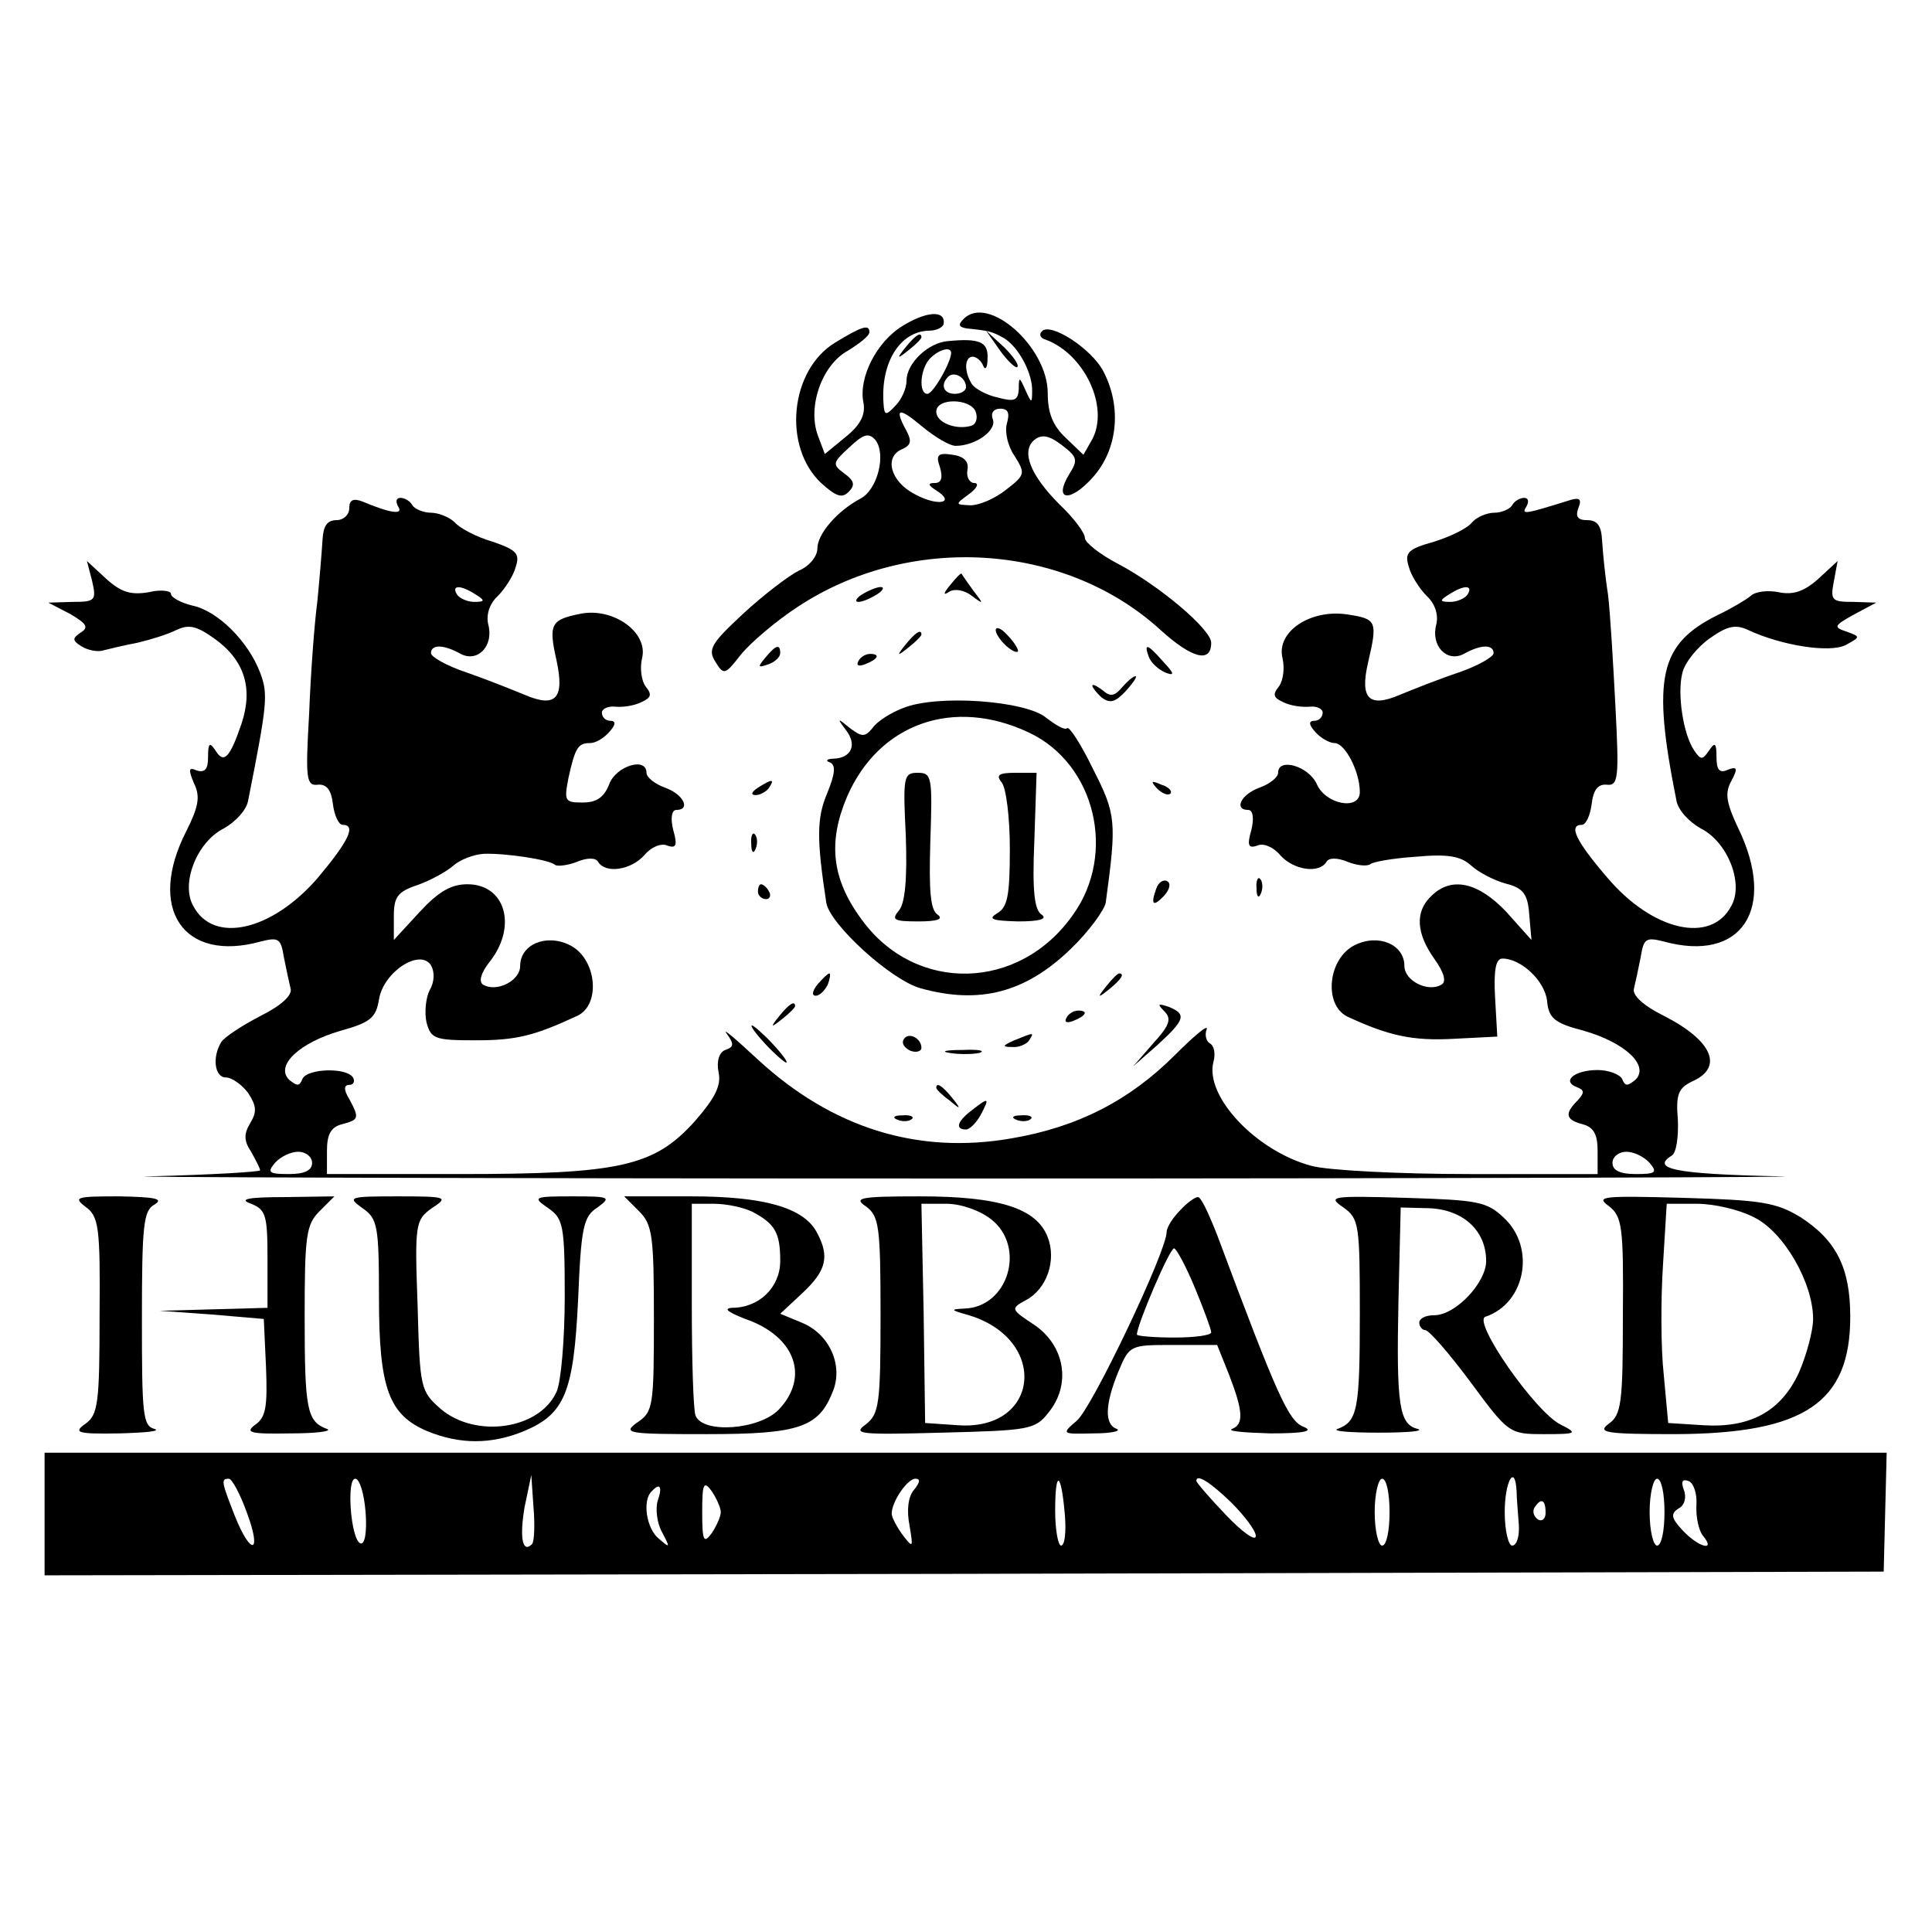 <?xml version="1.0" standalone="no"?>
<!DOCTYPE svg PUBLIC "-//W3C//DTD SVG 20010904//EN"
 "http://www.w3.org/TR/2001/REC-SVG-20010904/DTD/svg10.dtd">
<svg version="1.0" xmlns="http://www.w3.org/2000/svg"
 width="260pt" height="260pt" viewBox="0 0 260 260"
 preserveAspectRatio="xMidYMid meet">
<g transform="translate(0,260) scale(0.1,-0.1)"
fill="#000000" stroke="none">
<path d="M1214 2161 c-34 -21 -59 -69 -52 -103 3 -16 -4 -30 -24 -46 l-28 -23
-9 24 c-15 39 5 96 40 115 16 10 29 20 29 25 0 11 -10 8 -46 -14 -61 -37 -71
-140 -19 -189 20 -18 28 -21 37 -12 9 9 8 15 -6 25 -16 12 -16 14 7 35 19 18
26 20 35 10 15 -19 3 -67 -20 -79 -32 -17 -58 -48 -58 -67 0 -11 -11 -24 -25
-30 -14 -7 -48 -33 -75 -58 -43 -40 -48 -48 -37 -65 11 -18 13 -17 34 10 13
16 47 45 76 64 151 100 360 87 489 -31 42 -38 68 -45 68 -17 0 18 -70 77 -125
106 -25 13 -45 29 -45 35 0 7 -15 27 -34 45 -40 40 -52 72 -34 87 10 8 20 6
37 -7 21 -16 22 -20 10 -39 -22 -36 1 -39 32 -4 33 37 39 94 14 142 -16 31
-72 67 -83 54 -4 -4 -2 -9 5 -11 52 -19 86 -90 63 -134 l-12 -21 -24 23 c-17
16 -24 33 -24 60 0 62 -80 133 -113 100 -8 -8 -7 -11 4 -13 30 -3 34 -4 50
-13 20 -12 39 -48 38 -72 0 -16 -1 -16 -9 2 -8 18 -9 19 -9 1 -1 -15 -6 -17
-28 -11 -15 3 -31 12 -35 18 -11 17 -10 37 1 37 5 0 12 -6 14 -12 3 -7 6 -3 6
10 1 22 -11 27 -53 23 -27 -2 -56 -30 -56 -53 0 -11 -7 -26 -15 -34 -13 -14
-15 -13 -16 3 -4 55 22 97 61 98 11 0 20 5 20 10 2 18 -24 16 -56 -4z m66 -36
c0 -12 -24 -55 -32 -55 -12 0 -10 34 4 48 12 12 28 16 28 7z m20 -46 c0 -5 -7
-9 -15 -9 -15 0 -20 12 -9 23 8 8 24 -1 24 -14z m13 -33 c3 -8 1 -17 -6 -19
-20 -6 -47 4 -47 19 0 19 46 18 53 0z m-27 -46 c27 0 56 21 50 36 -3 8 1 14
10 14 11 0 13 -6 9 -20 -3 -11 1 -30 10 -43 15 -24 15 -26 -11 -46 -15 -12
-36 -21 -48 -21 -21 1 -21 1 -2 15 11 8 14 15 7 15 -6 0 -11 8 -9 18 2 11 -5
18 -20 20 -20 3 -23 0 -17 -17 4 -14 2 -21 -7 -21 -10 0 -9 -3 2 -10 27 -17 2
-22 -29 -5 -33 17 -42 51 -16 61 11 5 12 11 5 24 -17 31 -11 33 21 6 17 -14
37 -26 45 -26z"/>
<path d="M1219 2133 c-13 -16 -12 -17 4 -4 9 7 17 15 17 17 0 8 -8 3 -21 -13z"/>
<path d="M1346 2128 c10 -14 21 -24 23 -22 3 3 -6 15 -18 27 l-24 22 19 -27z"/>
<path d="M470 1916 c0 -9 -8 -16 -17 -16 -13 0 -18 -8 -19 -27 -1 -16 -4 -53
-7 -83 -4 -30 -9 -98 -11 -151 -5 -87 -4 -97 12 -95 12 1 18 -8 20 -26 2 -16
8 -28 13 -28 19 0 8 -22 -33 -71 -62 -72 -141 -90 -168 -38 -17 30 5 86 41
104 16 9 31 25 33 38 26 131 27 143 16 172 -16 42 -57 83 -91 90 -16 4 -29 11
-29 16 0 4 -14 6 -30 2 -24 -4 -37 0 -57 18 l-26 24 7 -27 c6 -26 4 -28 -26
-28 l-33 -1 29 -15 c22 -13 26 -18 15 -25 -12 -8 -12 -11 1 -19 8 -5 22 -8 30
-5 8 2 29 7 45 10 17 4 40 11 52 17 17 8 27 6 51 -11 41 -29 53 -67 37 -115
-16 -47 -24 -54 -35 -36 -8 12 -10 10 -10 -9 0 -16 -4 -21 -15 -18 -11 5 -12
2 -4 -17 9 -18 6 -32 -10 -64 -54 -105 -4 -178 100 -149 24 6 27 4 31 -21 3
-15 7 -34 9 -42 3 -9 -12 -23 -40 -37 -25 -13 -48 -28 -53 -35 -13 -21 -9 -48
6 -48 8 0 22 -10 30 -21 11 -17 12 -25 3 -40 -9 -15 -9 -24 1 -39 6 -11 12
-22 12 -25 0 -2 -66 -6 -147 -8 -82 -1 412 -3 1097 -3 685 0 1176 2 1093 3
-139 3 -172 10 -143 28 6 4 9 25 8 48 -3 35 1 43 20 52 42 19 26 55 -39 88
-28 14 -43 28 -40 37 2 8 6 27 9 42 4 25 7 27 31 21 105 -29 153 44 100 153
-16 34 -18 47 -9 63 9 17 8 20 -5 15 -11 -5 -15 0 -15 17 0 19 -2 21 -10 9 -9
-13 -11 -13 -20 0 -15 22 -23 77 -16 104 3 14 20 35 37 47 24 17 35 19 52 11
45 -21 110 -31 131 -20 20 11 20 11 1 18 -18 6 -17 8 10 23 l30 16 -31 1 c-29
0 -31 2 -26 28 l5 27 -26 -24 c-19 -17 -34 -22 -53 -18 -15 3 -32 1 -38 -5 -6
-5 -26 -17 -45 -26 -78 -39 -88 -84 -55 -249 2 -13 17 -29 33 -38 36 -18 58
-74 41 -104 -27 -52 -106 -34 -167 38 -42 49 -53 71 -34 71 5 0 11 12 13 28 2
18 8 27 20 26 16 -2 17 9 12 105 -3 58 -7 126 -10 151 -4 25 -7 57 -8 73 -1
19 -6 27 -20 27 -13 0 -16 5 -12 16 5 12 2 15 -11 11 -61 -19 -66 -20 -59 -9
4 7 3 12 -3 12 -5 0 -13 -4 -16 -10 -3 -5 -14 -10 -24 -10 -10 0 -24 -6 -30
-13 -6 -8 -29 -19 -51 -26 -36 -10 -40 -15 -34 -34 3 -12 15 -30 24 -39 11
-10 16 -25 13 -38 -8 -29 14 -52 37 -40 23 13 40 13 40 1 0 -5 -21 -17 -47
-26 -27 -9 -62 -23 -79 -30 -42 -18 -54 -5 -43 43 13 56 12 59 -27 65 -50 8
-97 -23 -88 -59 3 -13 1 -30 -5 -38 -9 -11 -7 -15 6 -21 10 -5 26 -7 36 -6 9
1 17 -3 17 -8 0 -6 -5 -11 -11 -11 -8 0 -8 -5 1 -15 7 -8 19 -15 26 -15 14 0
34 -38 34 -66 0 -25 -46 -17 -58 11 -11 24 -52 36 -52 15 0 -6 -11 -15 -25
-20 -25 -9 -35 -30 -15 -30 6 0 8 -11 4 -27 -6 -21 -4 -25 8 -21 8 4 22 -2 31
-13 18 -20 52 -25 62 -9 3 6 15 6 29 0 13 -5 26 -6 30 -3 3 3 30 8 61 10 43 4
61 1 75 -12 10 -9 31 -20 46 -24 24 -6 30 -14 32 -42 l3 -34 -34 38 c-38 40
-74 48 -101 21 -22 -21 -20 -50 4 -84 13 -18 17 -31 10 -35 -18 -11 -50 5 -50
25 0 29 -35 44 -67 28 -36 -18 -42 -80 -10 -96 56 -26 88 -33 143 -30 l59 3
-3 53 c-2 37 1 52 10 52 25 0 57 -30 60 -57 2 -23 10 -30 49 -40 56 -16 89
-47 70 -66 -11 -9 -14 -9 -18 1 -3 6 -18 12 -33 12 -31 0 -49 -15 -28 -23 10
-4 11 -7 1 -18 -18 -18 -16 -26 7 -32 15 -4 20 -14 20 -36 l0 -31 -172 0 c-95
0 -191 5 -213 11 -75 20 -144 94 -132 140 3 11 1 22 -5 25 -5 3 -7 12 -4 19 2
7 -17 -9 -43 -35 -61 -61 -131 -97 -220 -112 -126 -22 -241 14 -341 106 -30
28 -49 44 -42 35 10 -14 10 -18 -2 -22 -8 -3 -12 -15 -9 -30 4 -18 -5 -35 -32
-66 -55 -61 -101 -71 -317 -71 l-178 0 0 31 c0 22 5 32 20 36 23 6 24 8 10 34
-8 13 -7 19 0 19 6 0 8 5 5 10 -9 14 -62 12 -68 -2 -4 -10 -7 -10 -18 -1 -19
19 14 50 70 66 39 11 47 17 51 42 6 37 55 69 70 46 5 -9 5 -22 -2 -34 -5 -10
-7 -30 -4 -43 6 -22 11 -24 66 -24 55 0 79 6 137 33 32 15 26 77 -10 95 -32
16 -67 1 -67 -28 0 -20 -32 -36 -50 -25 -6 4 -3 16 10 32 36 47 20 103 -31
103 -22 0 -39 -10 -64 -37 l-35 -38 0 32 c0 26 5 33 32 42 17 6 39 18 48 26 9
8 27 15 41 16 30 1 89 -8 96 -15 3 -2 16 -1 29 4 14 6 26 6 29 0 10 -16 44
-11 62 9 9 11 23 17 31 13 12 -4 14 0 8 21 -4 16 -2 27 4 27 20 0 10 21 -15
30 -14 5 -25 14 -25 20 0 22 -41 9 -50 -15 -7 -18 -17 -25 -36 -25 -24 0 -25
2 -19 33 9 41 13 47 29 47 8 0 19 7 26 15 9 10 9 15 1 15 -6 0 -11 5 -11 11 0
5 8 9 18 8 9 -1 25 1 35 6 13 6 15 10 6 21 -6 8 -8 25 -5 38 9 35 -39 69 -83
60 -40 -8 -43 -14 -32 -63 11 -51 -1 -64 -43 -46 -17 7 -52 21 -78 30 -27 9
-48 21 -48 26 0 12 17 12 40 -1 23 -12 45 11 37 40 -3 13 2 28 13 38 9 9 21
27 24 39 6 18 1 23 -31 34 -21 6 -44 18 -51 26 -7 7 -22 13 -32 13 -10 0 -22
5 -25 10 -3 6 -11 10 -16 10 -6 0 -7 -5 -3 -12 7 -11 -10 -9 -48 7 -13 5 -18
2 -18 -9z m170 -116 c13 -8 13 -10 -2 -10 -9 0 -20 5 -23 10 -8 13 5 13 25 0z
m1335 0 c-3 -5 -14 -10 -23 -10 -15 0 -15 2 -2 10 20 13 33 13 25 0z m-1555
-765 c0 -10 -10 -15 -31 -15 -27 0 -30 2 -19 15 7 8 21 15 31 15 11 0 19 -7
19 -15z m1800 0 c11 -13 8 -15 -19 -15 -21 0 -31 5 -31 15 0 8 8 15 19 15 10
0 24 -7 31 -15z"/>
<path d="M1279 1813 c-10 -12 -10 -15 -1 -9 7 4 20 2 30 -6 16 -12 16 -11 2 7
-8 11 -15 21 -16 23 -1 1 -7 -5 -15 -15z"/>
<path d="M1160 1800 c-8 -5 -10 -10 -5 -10 6 0 17 5 25 10 8 5 11 10 5 10 -5
0 -17 -5 -25 -10z"/>
<path d="M1340 1752 c0 -5 7 -15 15 -22 8 -7 15 -9 15 -6 0 4 -7 14 -15 22 -8
9 -15 11 -15 6z"/>
<path d="M1219 1733 c-13 -16 -12 -17 4 -4 9 7 17 15 17 17 0 8 -8 3 -21 -13z"/>
<path d="M1030 1715 c-11 -13 -10 -14 4 -9 9 3 16 10 16 15 0 13 -6 11 -20 -6z"/>
<path d="M1546 1716 c3 -8 13 -17 22 -21 13 -5 13 -2 -3 15 -21 24 -26 25 -19
6z"/>
<path d="M1155 1710 c-3 -6 1 -7 9 -4 18 7 21 14 7 14 -6 0 -13 -4 -16 -10z"/>
<path d="M1510 1675 c-10 -12 -16 -13 -26 -4 -8 6 -14 9 -14 6 0 -2 6 -10 13
-16 11 -8 18 -6 32 9 10 11 16 20 13 20 -3 0 -11 -7 -18 -15z"/>
<path d="M1215 1647 c-16 -6 -35 -18 -41 -27 -10 -12 -14 -12 -30 0 -17 14
-18 14 -6 -2 16 -20 8 -38 -16 -39 -9 0 -12 -3 -5 -5 8 -4 7 -15 -4 -42 -14
-33 -14 -62 -1 -147 5 -29 87 -104 127 -115 79 -22 141 -6 202 53 24 23 45 52
47 62 15 110 14 119 -17 180 -16 33 -32 58 -35 55 -3 -3 -15 4 -28 14 -27 23
-147 32 -193 13z m170 -33 c89 -42 118 -163 59 -245 -72 -103 -212 -106 -284
-7 -41 55 -46 105 -20 166 43 99 144 134 245 86z"/>
<path d="M1219 1475 c2 -58 -1 -90 -9 -100 -11 -13 -7 -15 26 -15 25 0 34 3
26 9 -10 6 -12 32 -10 99 3 87 2 92 -17 92 -19 0 -20 -5 -16 -85z"/>
<path d="M1348 1547 c6 -7 11 -47 11 -89 0 -63 -3 -79 -17 -87 -13 -8 -7 -10
28 -11 28 0 40 3 32 9 -10 6 -13 32 -10 100 l3 91 -29 0 c-22 0 -26 -3 -18
-13z"/>
<path d="M1020 1540 c-9 -6 -10 -10 -3 -10 6 0 15 5 18 10 8 12 4 12 -15 0z"/>
<path d="M1557 1539 c7 -7 15 -10 18 -7 3 3 -2 9 -12 12 -14 6 -15 5 -6 -5z"/>
<path d="M1011 1464 c0 -11 3 -14 6 -6 3 7 2 16 -1 19 -3 4 -6 -2 -5 -13z"/>
<path d="M1556 1404 c-8 -22 -4 -25 11 -9 7 8 9 16 4 19 -5 3 -12 -1 -15 -10z"/>
<path d="M1691 1404 c0 -11 3 -14 6 -6 3 7 2 16 -1 19 -3 4 -6 -2 -5 -13z"/>
<path d="M1020 1400 c0 -5 5 -10 11 -10 5 0 7 5 4 10 -3 6 -8 10 -11 10 -2 0
-4 -4 -4 -10z"/>
<path d="M1100 1275 c-7 -9 -8 -15 -2 -15 5 0 12 7 16 15 3 8 4 15 2 15 -2 0
-9 -7 -16 -15z"/>
<path d="M1489 1273 c-13 -16 -12 -17 4 -4 16 13 21 21 13 21 -2 0 -10 -8 -17
-17z"/>
<path d="M1049 1233 c-13 -16 -12 -17 4 -4 9 7 17 15 17 17 0 8 -8 3 -21 -13z"/>
<path d="M1567 1239 c10 -10 7 -19 -15 -43 l-27 -31 33 29 c37 34 39 41 15 51
-15 5 -16 4 -6 -6z"/>
<path d="M1435 1230 c-3 -6 1 -7 9 -4 18 7 21 14 7 14 -6 0 -13 -4 -16 -10z"/>
<path d="M1030 1195 c13 -14 26 -25 28 -25 3 0 -5 11 -18 25 -13 14 -26 25
-28 25 -3 0 5 -11 18 -25z"/>
<path d="M1216 1201 c-3 -5 1 -11 9 -15 8 -3 15 -1 15 4 0 13 -18 22 -24 11z"/>
<path d="M1365 1200 c-16 -7 -17 -9 -3 -9 9 -1 20 4 23 9 7 11 7 11 -20 0z"/>
<path d="M1278 1183 c12 -2 30 -2 40 0 9 3 -1 5 -23 4 -22 0 -30 -2 -17 -4z"/>
<path d="M1260 1136 c0 -2 8 -10 18 -17 15 -13 16 -12 3 4 -13 16 -21 21 -21
13z"/>
<path d="M1308 1106 c-20 -15 -23 -26 -8 -26 5 0 14 9 20 20 12 23 11 24 -12
6z"/>
<path d="M1208 1093 c7 -3 16 -2 19 1 4 3 -2 6 -13 5 -11 0 -14 -3 -6 -6z"/>
<path d="M1368 1093 c7 -3 16 -2 19 1 4 3 -2 6 -13 5 -11 0 -14 -3 -6 -6z"/>
<path d="M115 976 c18 -13 20 -27 19 -146 0 -118 -2 -134 -19 -146 -17 -12
-11 -14 46 -13 35 1 56 3 47 6 -16 4 -17 20 -17 148 0 126 2 146 17 154 13 8
0 10 -47 11 -58 0 -63 -1 -46 -14z"/>
<path d="M338 980 c20 -8 22 -16 22 -75 l0 -65 -72 -2 -73 -2 70 -5 70 -6 3
-65 c2 -52 0 -67 -14 -77 -15 -11 -8 -13 47 -12 35 0 57 3 49 6 -27 10 -30 26
-30 151 0 109 2 124 20 142 l20 20 -67 -1 c-51 0 -62 -3 -45 -9z"/>
<path d="M488 974 c20 -14 22 -23 22 -120 0 -122 13 -158 65 -180 44 -18 86
-18 130 0 55 23 67 52 73 177 4 97 7 112 26 124 19 14 17 15 -34 15 -52 0 -54
-1 -32 -16 20 -14 22 -23 22 -119 0 -57 -5 -115 -11 -128 -23 -51 -109 -63
-156 -23 -27 24 -28 27 -31 139 -4 110 -3 115 19 131 23 15 21 16 -46 16 -66
0 -68 -1 -47 -16z"/>
<path d="M860 970 c18 -18 20 -33 20 -144 0 -118 -1 -126 -22 -140 -21 -15
-14 -16 93 -16 125 0 151 9 170 58 14 35 -5 77 -42 92 l-29 12 30 28 c32 30
37 49 19 82 -18 33 -71 48 -169 48 l-90 0 20 -20z m153 -1 c30 -16 37 -28 37
-66 0 -35 -28 -63 -65 -63 -12 -1 -5 -6 18 -15 67 -23 87 -78 45 -122 -26 -27
-102 -33 -112 -8 -3 8 -5 75 -5 150 l0 135 30 0 c17 0 40 -5 52 -11z"/>
<path d="M1166 976 c17 -13 19 -27 19 -146 0 -120 -2 -133 -20 -147 -18 -13
-8 -14 103 -11 117 3 125 4 143 27 31 38 22 90 -19 118 -32 21 -32 22 -12 33
29 15 42 54 30 85 -15 39 -65 55 -172 55 -82 0 -90 -2 -72 -14z m168 -17 c47
-37 23 -118 -36 -120 -20 -1 -19 -2 6 -9 108 -33 95 -156 -15 -148 l-44 3 -2
148 -3 147 34 0 c19 0 45 -9 60 -21z"/>
<path d="M1588 971 c-10 -10 -18 -23 -18 -29 0 -26 -101 -238 -121 -254 -21
-18 -20 -18 22 -17 24 0 38 3 32 6 -17 6 -16 33 2 77 15 36 16 36 74 36 l59 0
16 -40 c19 -49 20 -67 4 -73 -7 -3 16 -5 52 -6 45 0 59 3 44 9 -20 8 -35 41
-116 258 -11 28 -22 52 -26 51 -4 0 -15 -8 -24 -18z m20 -104 c12 -29 22 -56
22 -60 0 -4 -22 -7 -50 -7 -27 0 -50 2 -50 4 0 13 44 116 50 116 3 0 16 -24
28 -53z"/>
<path d="M1808 975 c21 -15 22 -23 22 -143 0 -129 -3 -145 -30 -155 -8 -3 17
-5 55 -5 39 0 62 2 53 5 -25 6 -29 31 -26 173 l3 125 39 -1 c45 -2 76 -30 76
-71 0 -29 -41 -73 -70 -73 -11 0 -20 -4 -20 -10 0 -5 4 -10 8 -10 5 0 32 -31
61 -70 51 -69 52 -70 99 -70 44 0 46 1 22 13 -34 17 -119 139 -101 145 54 18
68 93 25 133 -23 22 -35 24 -132 27 -101 3 -106 2 -84 -13z"/>
<path d="M2165 977 c18 -14 20 -27 19 -147 0 -118 -2 -134 -19 -146 -16 -12
-5 -14 91 -14 172 1 234 42 234 158 0 66 -19 103 -67 134 -33 20 -53 23 -158
26 -109 3 -118 2 -100 -11z m195 -15 c40 -19 80 -88 80 -137 0 -16 -9 -49 -19
-72 -24 -52 -65 -75 -129 -71 l-47 3 -6 65 c-4 36 -4 102 -1 148 l5 82 41 0
c23 0 57 -8 76 -18z"/>
<path d="M60 562 l0 -82 1238 2 1237 3 2 80 2 80 -1240 0 -1239 0 0 -83z m272
3 c21 -56 6 -60 -16 -5 -18 46 -19 50 -8 50 4 0 15 -20 24 -45z m160 0 c2 -27
-1 -44 -7 -42 -13 5 -19 87 -7 87 6 0 12 -20 14 -45z m224 -43 c-13 -13 -17 9
-10 50 l9 43 3 -44 c2 -23 1 -46 -2 -49z m254 43 c0 -6 -6 -19 -12 -28 -11
-15 -13 -11 -13 28 0 39 2 43 13 28 6 -9 12 -22 12 -28z m260 30 c-8 -9 -10
-28 -6 -48 5 -30 5 -31 -9 -13 -8 11 -15 24 -15 29 0 16 21 47 32 47 7 0 6 -5
-2 -15z m203 -33 c2 -23 0 -42 -5 -42 -4 0 -8 21 -8 47 0 56 8 53 13 -5z m224
16 c18 -18 33 -38 33 -45 0 -8 -18 5 -40 28 -22 23 -40 44 -40 46 0 10 18 -1
47 -29z m213 -13 c0 -25 -4 -45 -10 -45 -5 0 -10 20 -10 45 0 25 5 45 10 45 6
0 10 -20 10 -45z m171 28 c0 -10 2 -30 3 -45 1 -16 -3 -28 -9 -28 -5 0 -10 20
-10 45 0 42 14 66 16 28z m199 -28 c0 -25 -4 -45 -10 -45 -5 0 -10 20 -10 45
0 25 5 45 10 45 6 0 10 -20 10 -45z m43 10 c-1 -16 3 -35 9 -42 18 -22 -7 -15
-28 8 -15 16 -16 22 -5 29 8 4 11 15 7 25 -4 11 -2 15 6 12 7 -2 12 -17 11
-32z m-1398 5 c-3 -10 -1 -30 6 -42 11 -21 11 -22 -4 -9 -17 13 -23 52 -10 64
11 12 15 7 8 -13z m1195 -16 c0 -8 -5 -12 -10 -9 -6 4 -8 11 -5 16 9 14 15 11
15 -7z"/>
</g>
</svg>
